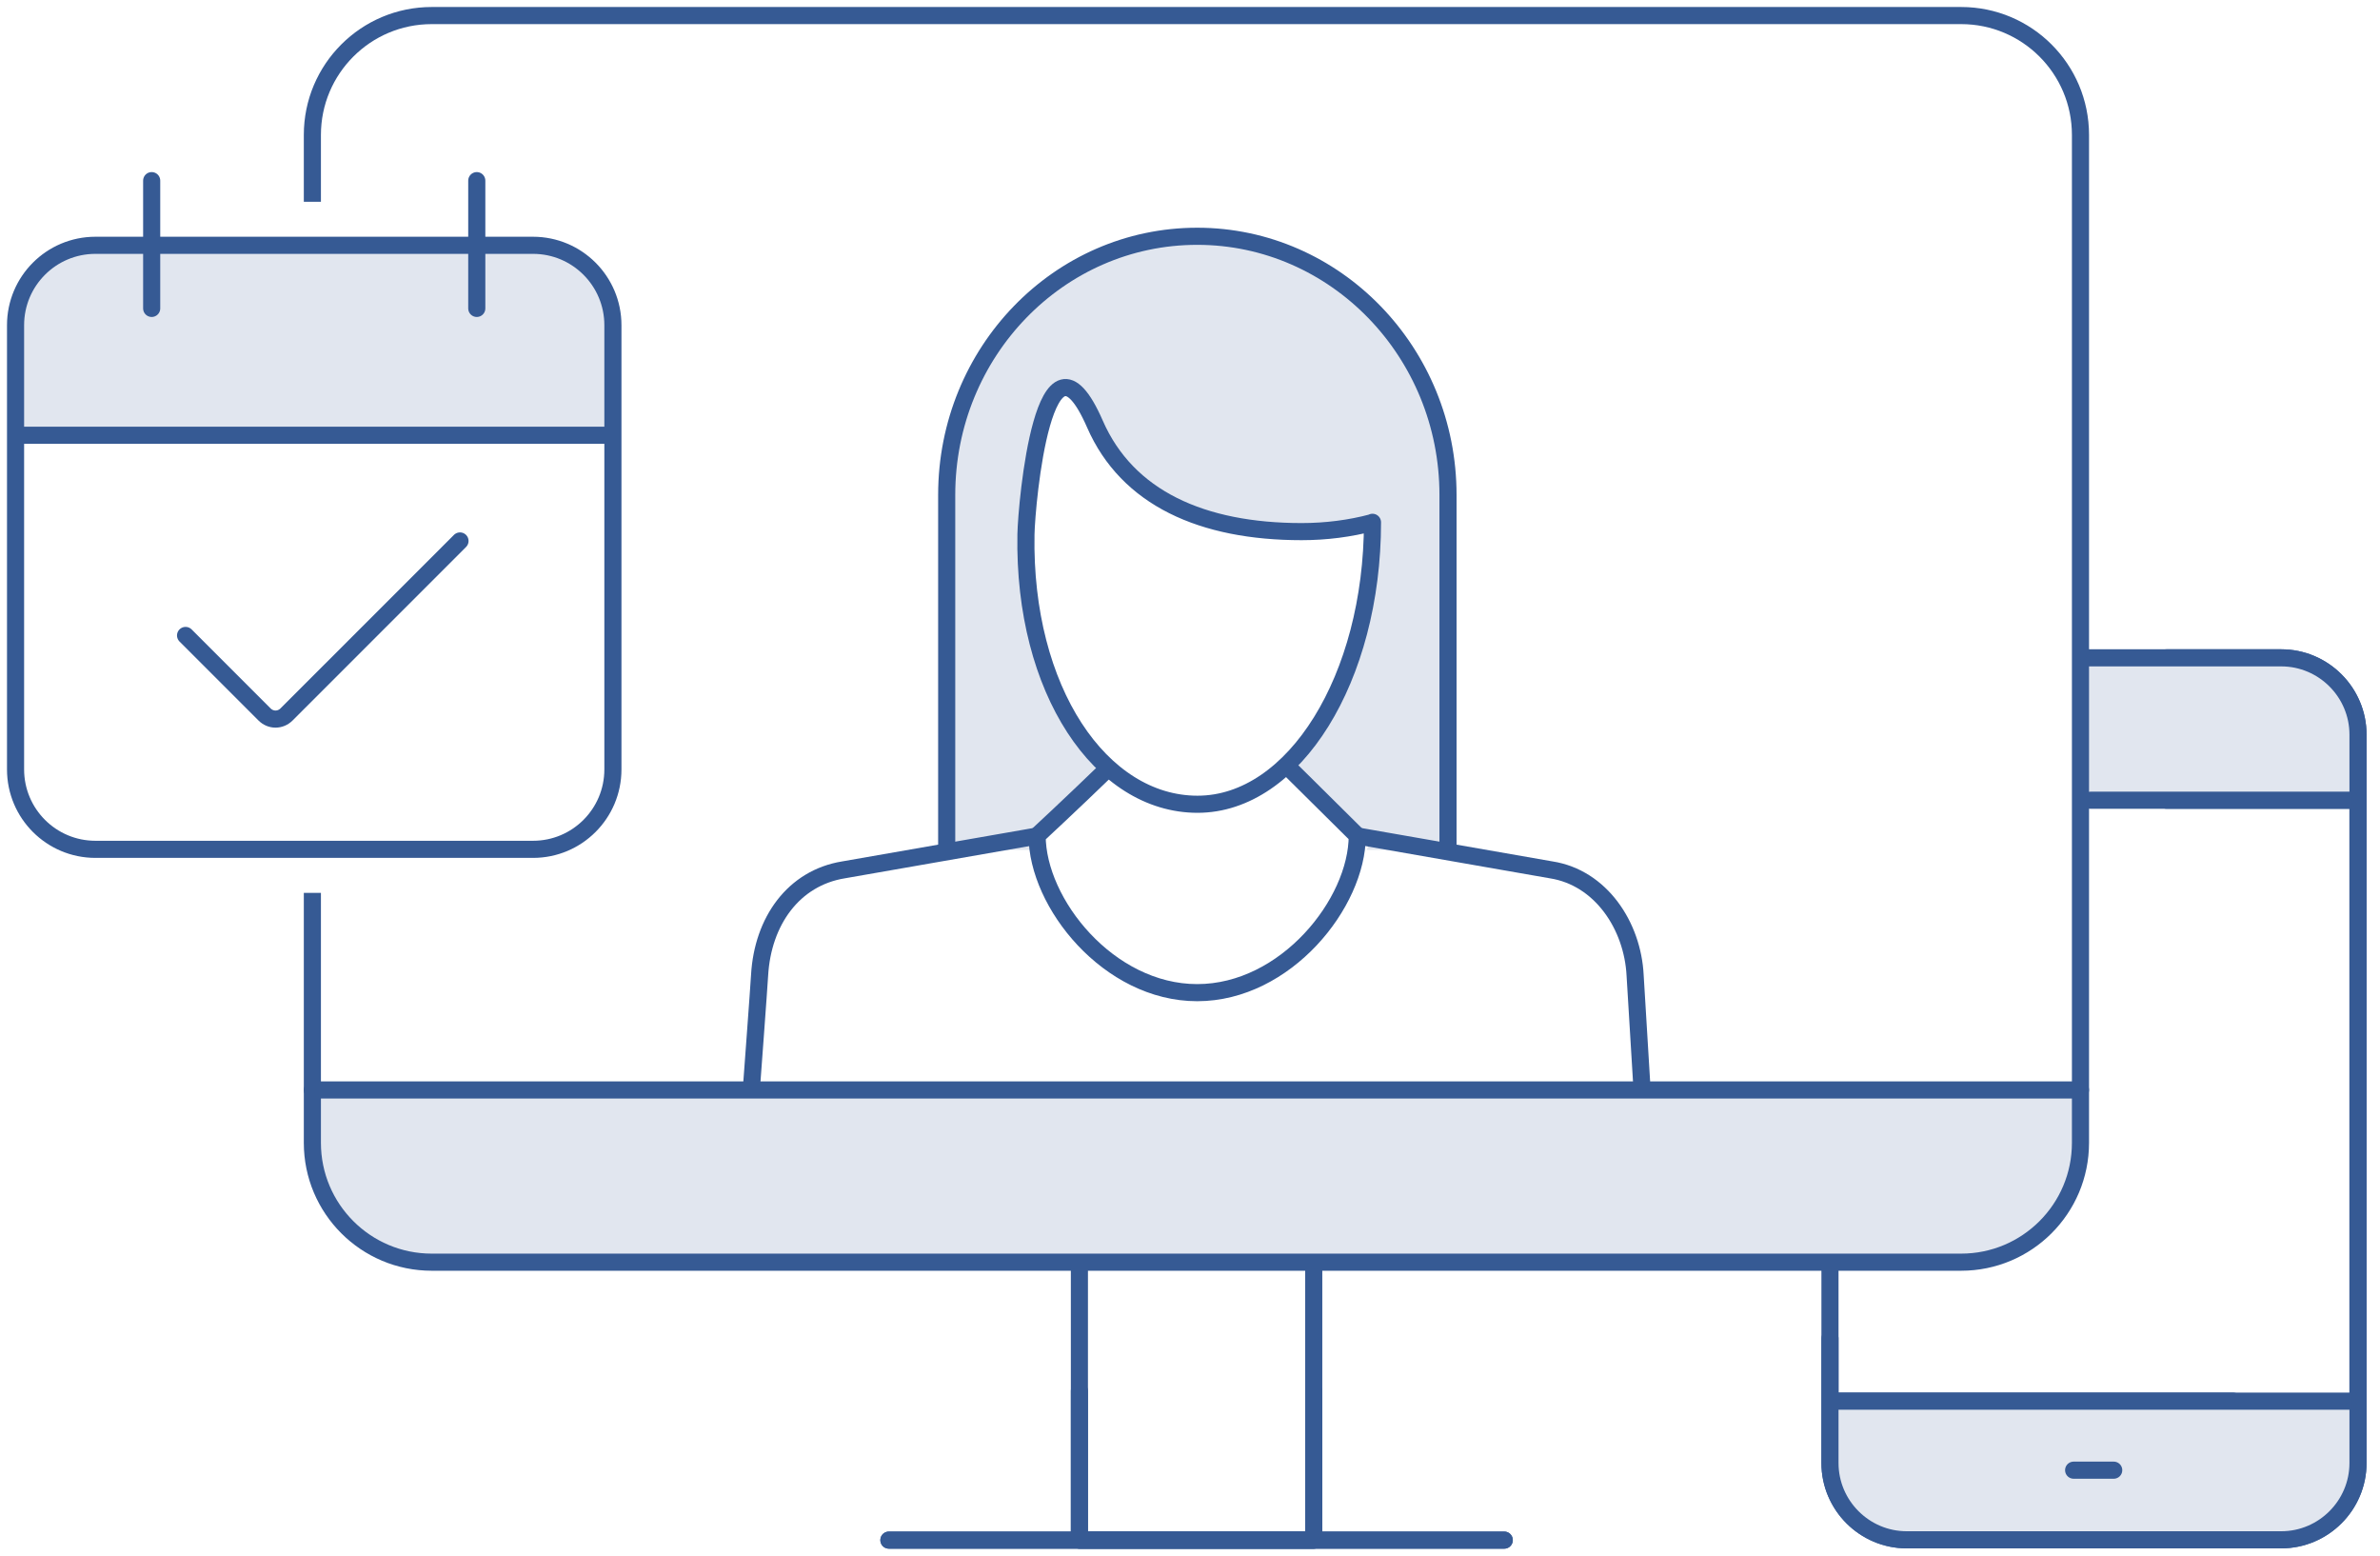 <svg width="153" height="100" viewBox="0 0 153 100" fill="none" xmlns="http://www.w3.org/2000/svg">
<rect x="0" y="0" width="153" height="100" fill="#333333" stroke="none"/>
<g id="Video call" clip-path="url(#clip0_689_811)">
<rect width="153" height="100" fill="white"/>
<g id="Group">
<path id="Vector" d="M84.894 81.118H69.011V99H84.894V81.118Z" fill="white"/>
<g id="Group_2">
<path id="Vector_2" d="M139.279 42.278H146.651C149.369 42.278 151.586 44.496 151.586 47.213V94.025C151.586 96.742 149.369 98.96 146.651 98.96H122.576C119.859 98.96 117.641 96.742 117.641 94.025V86.013" fill="white"/>
<path id="Vector_3" d="M139.279 42.278H146.651C149.369 42.278 151.586 44.496 151.586 47.213V94.025C151.586 96.742 149.369 98.96 146.651 98.96H122.576C119.859 98.96 117.641 96.742 117.641 94.025V86.013" stroke="#365A94" stroke-width="1.1" stroke-linecap="round" stroke-linejoin="round"/>
</g>
<path id="Vector_4" d="M117.961 90.049H143.555" stroke="#365A94" stroke-width="1.1" stroke-linecap="round" stroke-linejoin="round"/>
<path id="Vector_5" d="M139.279 51.429H151.447" stroke="#365A94" stroke-width="1.1" stroke-linecap="round" stroke-linejoin="round"/>
<path id="Vector_6" d="M135.882 94.485H133.305" stroke="#365A94" stroke-width="1.1" stroke-linecap="round" stroke-linejoin="round"/>
<path id="Vector_7" d="M133.565 42.258V51.508H151.466V46.454C151.466 44.156 149.608 42.318 147.331 42.298L133.565 42.238V42.258Z" fill="#E1E6EF"/>
<path id="Vector_8" d="M84.455 89.39V98.98H69.39V89.39" stroke="#365A94" stroke-width="1.1" stroke-linecap="round" stroke-linejoin="round"/>
<path id="Vector_9" d="M96.702 98.98H57.143" stroke="#365A94" stroke-width="1.1" stroke-linecap="round" stroke-linejoin="round"/>
<path id="Vector_10" d="M126.072 1H27.753C23.515 1 20.081 4.435 20.081 8.672V73.446C20.081 77.683 23.515 81.118 27.753 81.118H126.072C130.31 81.118 133.745 77.683 133.745 73.446V8.672C133.745 4.435 130.31 1 126.072 1Z" fill="white"/>
<path id="Vector_11" d="M117.301 90.169V93.865C117.301 96.483 119.419 98.6 122.037 98.6H146.592C149.209 98.6 151.327 96.483 151.327 93.865V89.949L117.301 90.149V90.169Z" fill="#E1E6EF"/>
<path id="Vector_12" d="M134.204 42.278H146.651C149.369 42.278 151.586 44.496 151.586 47.213V94.025C151.586 96.742 149.369 98.96 146.651 98.96H122.576C119.859 98.96 117.641 96.742 117.641 94.025V81.398" stroke="#365A94" stroke-width="1.1" stroke-linecap="round" stroke-linejoin="round"/>
<path id="Vector_13" d="M117.941 90.049H151.267" stroke="#365A94" stroke-width="1.1" stroke-linecap="round" stroke-linejoin="round"/>
<path id="Vector_14" d="M134.384 51.429H151.247" stroke="#365A94" stroke-width="1.1" stroke-linecap="round" stroke-linejoin="round"/>
<path id="Vector_15" d="M135.882 94.485H133.305" stroke="#365A94" stroke-width="1.1" stroke-linecap="round" stroke-linejoin="round"/>
<path id="Vector_16" d="M84.455 81.358V98.98H69.39V81.358" stroke="#365A94" stroke-width="1.1" stroke-linecap="round" stroke-linejoin="round"/>
<path id="Vector_17" d="M96.702 98.98H57.143" stroke="#365A94" stroke-width="1.1" stroke-linecap="round" stroke-linejoin="round"/>
<path id="Vector_18" d="M126.072 1H27.753C23.515 1 20.081 4.435 20.081 8.672V73.446C20.081 77.683 23.515 81.118 27.753 81.118H126.072C130.31 81.118 133.745 77.683 133.745 73.446V8.672C133.745 4.435 130.31 1 126.072 1Z" fill="white"/>
<path id="Vector_19" d="M133.745 73.446C133.745 77.662 130.288 81.118 126.072 81.118H27.773C23.557 81.118 20.101 77.662 20.101 73.446V70.209H133.764V73.446H133.745Z" fill="#E1E6EF"/>
<path id="Vector_20" d="M126.072 1H27.753C23.515 1 20.081 4.435 20.081 8.672V73.446C20.081 77.683 23.515 81.118 27.753 81.118H126.072C130.31 81.118 133.745 77.683 133.745 73.446V8.672C133.745 4.435 130.31 1 126.072 1Z" stroke="#365A94" stroke-width="1.1" stroke-linecap="round" stroke-linejoin="round"/>
<path id="Vector_21" d="M133.745 70.049H20.081" stroke="#365A94" stroke-width="1.1" stroke-linecap="round" stroke-linejoin="round"/>
<path id="Vector_22" d="M60.859 54.625V31.809C60.859 22.618 68.072 15.185 76.963 15.185C85.853 15.185 93.086 22.638 93.086 31.809V54.625H60.859Z" fill="#E1E6EF"/>
<path id="Vector_23" d="M66.373 54.326L69.39 60.519L75.124 63.916L80.938 63.276L85.554 59.68L87.991 54.326L83.276 48.971L79.46 51.309L73.906 51.189L70.929 48.971L66.373 54.326Z" fill="white"/>
<path id="Vector_24" d="M82.776 49.271L87.252 53.706C87.252 58.042 82.657 63.796 76.963 63.796C71.268 63.796 66.673 58.042 66.673 53.706C66.673 53.706 68.831 51.708 71.308 49.311" stroke="#365A94" stroke-width="1.1" stroke-linecap="round" stroke-linejoin="round"/>
<path id="Vector_25" d="M105.533 69.57C105.533 69.57 105.154 63.316 105.114 62.677C104.954 59.5 102.916 56.404 99.719 55.904L87.252 53.726" stroke="#365A94" stroke-width="1.1" stroke-linecap="round" stroke-linejoin="round"/>
<path id="Vector_26" d="M60.859 54.625V31.809C60.859 22.618 68.072 15.185 76.963 15.185C85.853 15.185 93.086 22.638 93.086 31.809V54.625" stroke="#365A94" stroke-width="1.1" stroke-linecap="round" stroke-linejoin="round"/>
<g id="Vector_27">
<path d="M88.231 33.567C88.231 43.577 83.196 51.688 76.983 51.688C70.769 51.688 65.774 44.356 65.954 34.346C65.994 32.308 67.133 19.801 70.389 27.253C72.467 32.008 77.282 34.166 83.676 34.166C85.254 34.166 86.793 33.966 88.211 33.587" fill="white"/>
<path d="M88.231 33.567C88.231 43.577 83.196 51.688 76.983 51.688C70.769 51.688 65.774 44.356 65.954 34.346C65.994 32.308 67.133 19.801 70.389 27.253C72.467 32.008 77.282 34.166 83.676 34.166C85.254 34.166 86.793 33.966 88.211 33.587" stroke="#365A94" stroke-width="1.1" stroke-linecap="round" stroke-linejoin="round"/>
</g>
<path id="Vector_28" d="M66.693 53.726L54.226 55.904C51.029 56.423 49.031 59.181 48.831 62.677C48.791 63.416 48.312 69.85 48.312 69.85" stroke="#365A94" stroke-width="1.1" stroke-linecap="round" stroke-linejoin="round"/>
<path id="Vector_29" d="M24.316 12.968H15.845V57.383H24.316V12.968Z" fill="white"/>
<path id="Vector_30" d="M34.266 15.765H6.135C3.299 15.765 1 18.064 1 20.9V49.45C1 52.286 3.299 54.585 6.135 54.585H34.266C37.102 54.585 39.401 52.286 39.401 49.45V20.9C39.401 18.064 37.102 15.765 34.266 15.765Z" fill="white"/>
<path id="Vector_31" d="M34.286 15.765C37.123 15.765 39.421 18.063 39.421 20.9V28.092H1.02V20.9C1.02 18.063 3.318 15.765 6.155 15.765H34.306H34.286Z" fill="#E1E6EF"/>
<path id="Vector_32" d="M34.266 15.765H6.135C3.299 15.765 1 18.064 1 20.9V49.45C1 52.286 3.299 54.585 6.135 54.585H34.266C37.102 54.585 39.401 52.286 39.401 49.45V20.9C39.401 18.064 37.102 15.765 34.266 15.765Z" stroke="#365A94" stroke-width="1.1" stroke-miterlimit="10"/>
<g id="Group_3">
<path id="Vector_33" d="M9.751 11.609V19.821" stroke="#365A94" stroke-width="1.1" stroke-miterlimit="10" stroke-linecap="round"/>
<path id="Vector_34" d="M30.65 11.609V19.821" stroke="#365A94" stroke-width="1.1" stroke-miterlimit="10" stroke-linecap="round"/>
</g>
<path id="Vector_35" d="M1.06 27.973H39.361" stroke="#365A94" stroke-width="1.1" stroke-miterlimit="10"/>
<path id="Vector_36" d="M11.929 40.839L17.004 45.914C17.403 46.314 18.023 46.314 18.422 45.914L29.571 34.766" stroke="#365A94" stroke-width="1.1" stroke-miterlimit="10" stroke-linecap="round"/>
</g>
</g>
<defs>
<clipPath id="clip0_689_811">
<rect width="153" height="100" fill="white"/>
</clipPath>
</defs>
</svg>

